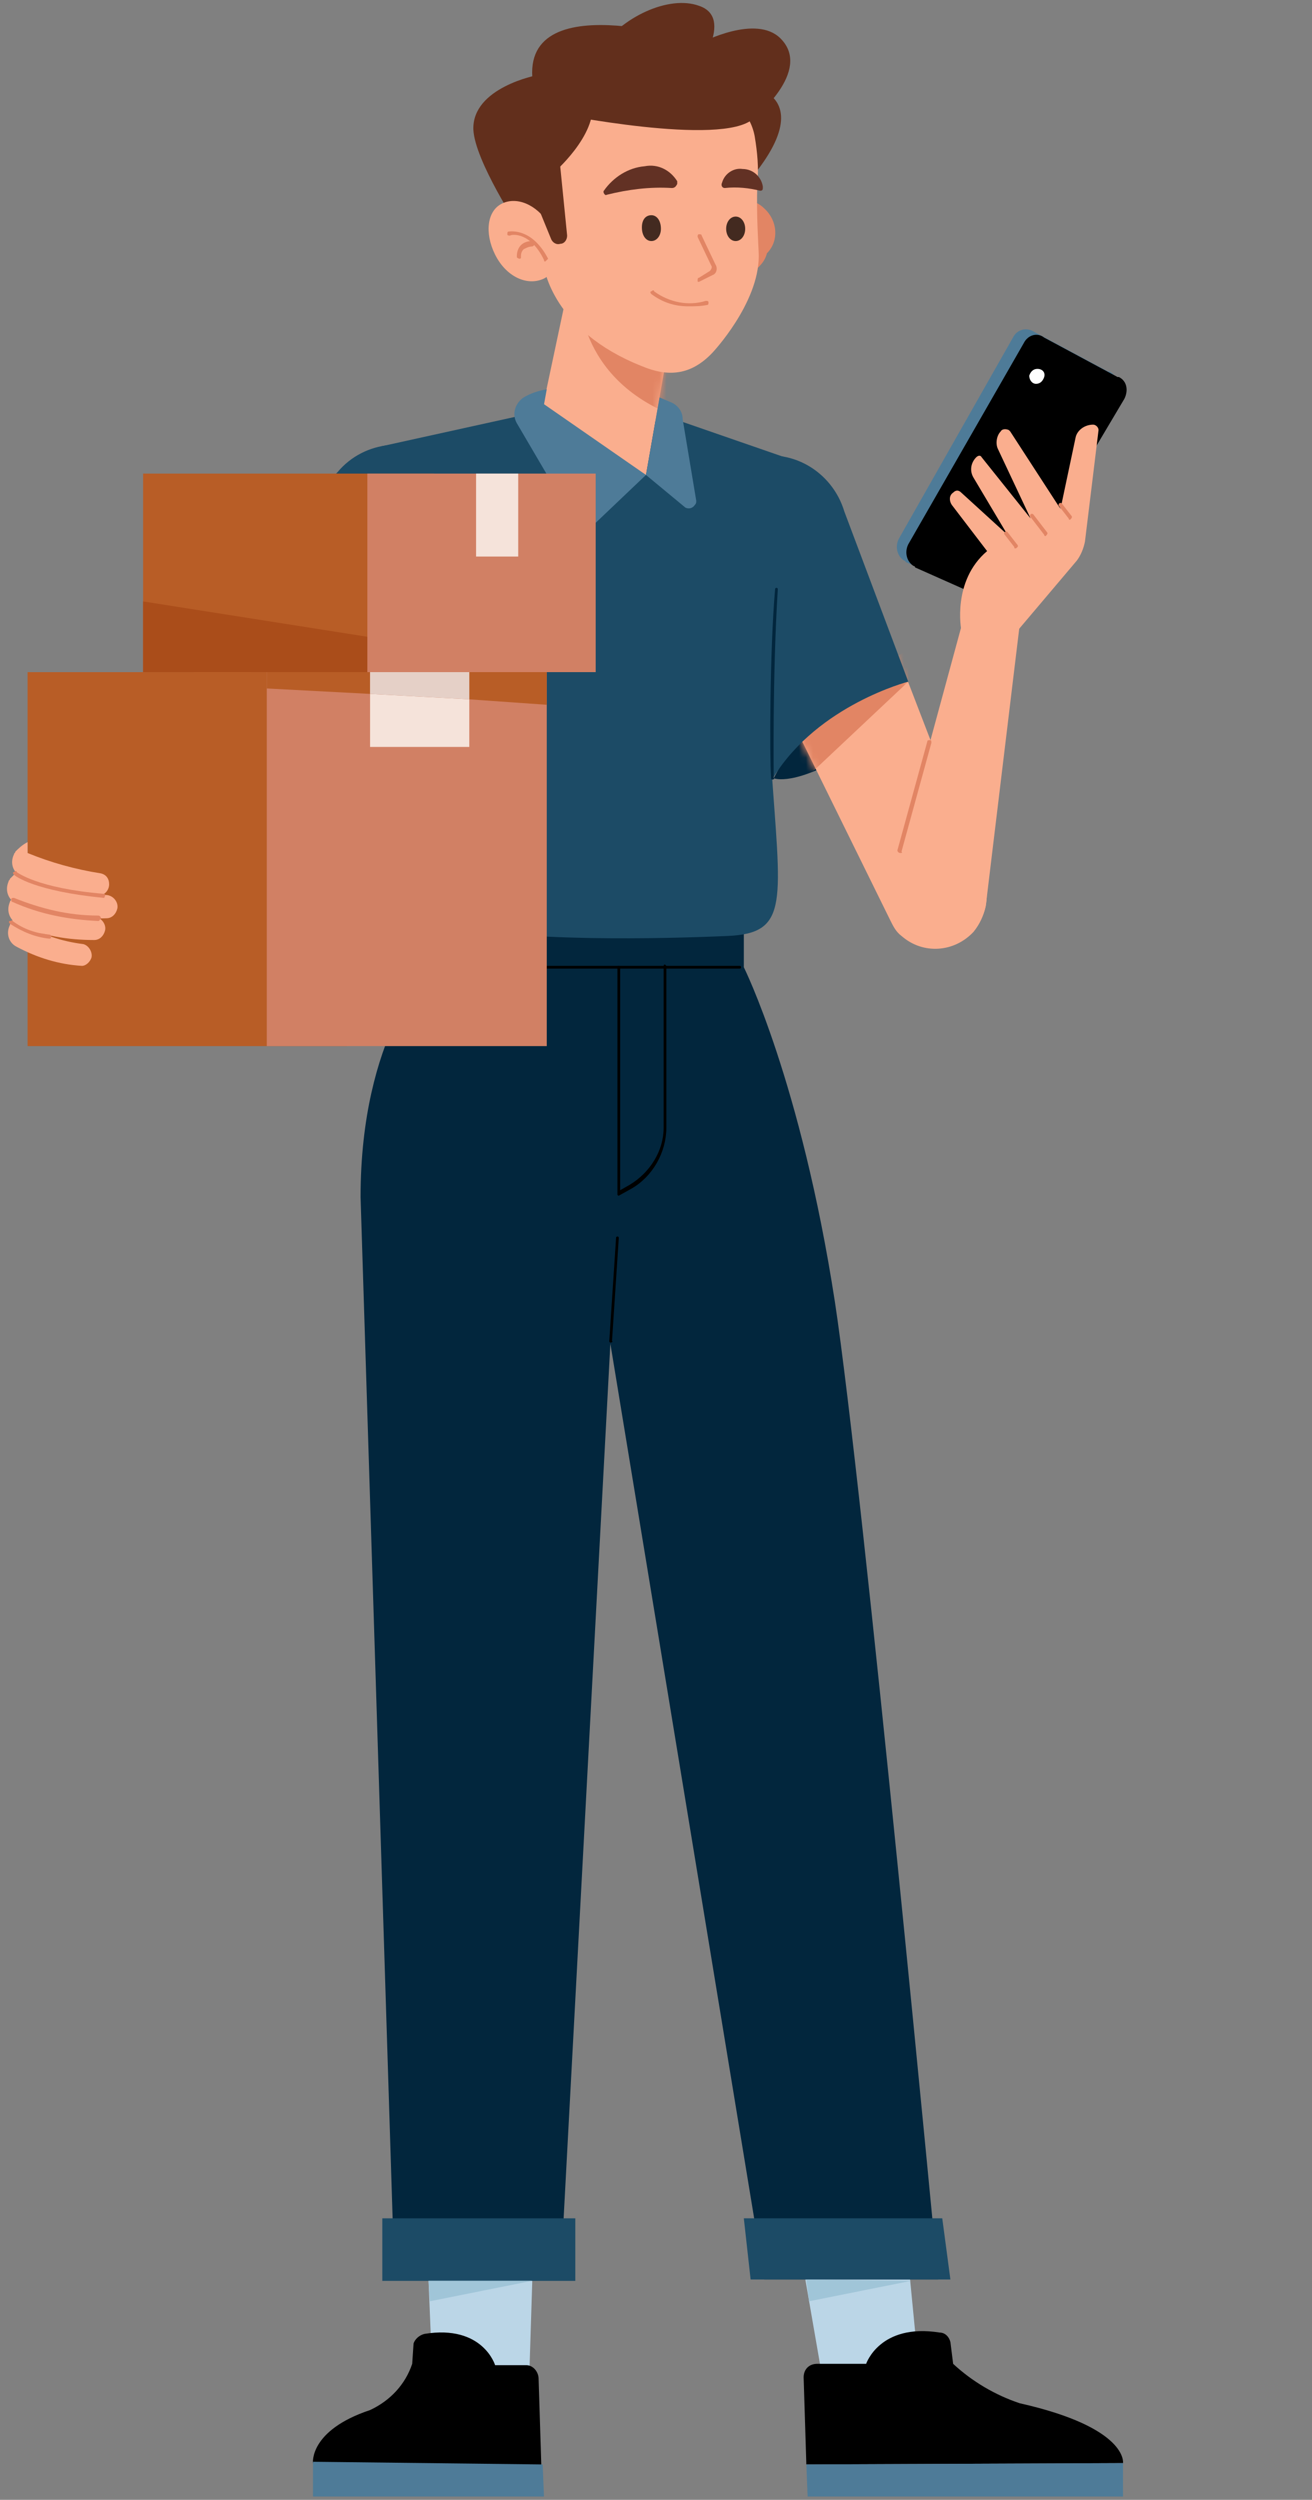 <?xml version="1.0" encoding="UTF-8"?> <svg xmlns="http://www.w3.org/2000/svg" width="188" height="358" viewBox="0 0 188 358" fill="none"><rect x="0" y="0" width="188" height="358" fill="#808080" stroke="none"/><g clip-path="url(#clip0_5585_1200)"><path d="M111.648 304.835L119.049 347.485L132.487 347.874L128.007 301.719L111.648 304.835Z" fill="#BBD6E7"></path><path d="M136.577 338.525C139.303 341.057 142.614 343.005 146.12 344.173C161.7 347.679 160.921 352.742 160.921 352.742L115.544 352.937L115.155 340.473C115.155 339.304 115.934 338.525 117.102 338.525H124.113C124.113 338.525 126.061 332.683 134.629 334.046C135.408 334.046 135.993 334.63 136.187 335.409L136.577 338.525Z" fill="black"></path><path d="M160.92 357.61L115.738 357.805L115.543 352.936L160.92 352.741V357.61Z" fill="#4E7B98"></path><path d="M76.984 304.056L75.62 347.29L62.377 349.822L60.43 303.472L76.984 304.056Z" fill="#BBD6E7"></path><path d="M59.066 338.525C58.092 341.446 55.95 343.783 53.029 345.146C44.265 348.068 44.849 352.742 44.849 352.742L77.567 353.131L77.177 340.667C77.177 339.693 76.398 338.72 75.425 338.72H70.945C70.945 338.72 69.193 332.877 60.819 334.24C60.04 334.435 59.455 335.019 59.261 335.604L59.066 338.525Z" fill="black"></path><path d="M44.85 357.612L77.957 357.807L77.763 352.938L44.85 352.549V357.612Z" fill="#4E7B98"></path><path d="M61.598 133.455V138.519C61.598 138.519 51.666 148.256 51.666 171.431L56.535 326.452H80.294L90.616 133.455H61.598Z" fill="#02263D"></path><path d="M77.762 133.455H106.585V138.519C106.585 138.519 114.764 154.878 119.633 186.427C123.723 213.302 134.434 326.452 134.434 326.452H109.506L77.762 133.455Z" fill="#02263D"></path><path d="M135.018 317.687H106.584L107.558 326.45H136.186L135.018 317.687Z" fill="#1C4B66"></path><path d="M82.437 317.687H54.782V326.645H82.437V317.687Z" fill="#1C4B66"></path><path d="M106.001 138.713H61.793C61.599 138.713 61.599 138.518 61.599 138.518L61.793 138.323H106.001C106.196 138.323 106.196 138.518 106.196 138.518C106.196 138.518 106.196 138.713 106.001 138.713Z" fill="black"></path><path d="M87.499 192.27C87.305 192.27 87.305 192.075 87.305 192.075L88.278 177.274C88.278 177.079 88.473 177.079 88.473 177.079C88.668 177.079 88.668 177.274 88.668 177.274L87.694 192.075C87.889 192.075 87.694 192.27 87.499 192.27Z" fill="black"></path><path d="M88.668 171.236C88.473 171.236 88.473 171.236 88.668 171.236C88.473 171.236 88.473 171.042 88.473 171.042V138.518C88.473 138.324 88.668 138.324 88.668 138.324L88.863 138.518V170.457L90.226 169.678C93.147 167.926 95.095 164.81 95.095 161.499V138.324C95.095 138.129 95.29 138.129 95.29 138.129L95.484 138.324V161.499C95.484 165.004 93.537 168.51 90.421 170.263L88.668 171.236Z" fill="black"></path><path d="M110.869 111.448C110.869 111.448 113.791 112.811 122.554 107.358L130.15 97.621L119.633 95.089L110.869 111.448Z" fill="#02263D"></path><path d="M139.498 133.453C136.771 136.374 132.292 136.764 129.176 134.037C128.397 133.453 128.008 132.674 127.618 131.895L107.754 91.582C105.611 86.908 107.754 81.26 112.622 79.313C117.491 77.365 122.944 79.313 124.892 84.181C124.892 84.376 125.086 84.376 125.086 84.571L141.056 126.053C141.835 128.39 141.25 131.311 139.498 133.453Z" fill="#FAAE8E"></path><mask id="mask0_5585_1200" style="mask-type:luminance" maskUnits="userSpaceOnUse" x="106" y="78" width="36" height="58"><path d="M113.791 78.338C108.728 79.507 105.612 84.57 106.975 89.634C107.17 90.218 107.365 90.802 107.56 91.386L127.424 131.7C129.177 135.205 133.656 136.763 137.161 134.816C140.472 133.063 142.03 129.168 140.667 125.857L124.697 84.376C123.334 80.675 119.829 78.144 115.934 78.144C115.349 78.144 114.57 78.144 113.791 78.338Z" fill="white"></path></mask><g mask="url(#mask0_5585_1200)"><path d="M130.151 97.62L113.792 113.005L112.234 102.099L130.151 93.141V97.62Z" fill="#E28564"></path></g><path d="M130.15 97.621C130.15 97.621 117.296 100.932 110.869 111.254L95.29 71.719L107.364 65.682C113.206 63.929 119.244 67.435 120.996 73.278L130.15 97.621Z" fill="#1C4B66"></path><path d="M54.587 63.931L75.815 59.257L97.822 60.425L113.012 65.684C113.012 65.684 109.117 89.053 110.48 109.113C111.843 129.172 113.207 133.651 104.248 134.041C95.29 134.43 74.062 135.014 62.961 132.288C62.961 132.288 50.692 131.704 56.729 110.086L54.587 63.931Z" fill="#1C4B66"></path><path d="M110.675 111.642C110.48 111.642 110.481 111.448 110.481 111.448V111.253C110.286 108.526 110.286 93.336 111.065 84.377C111.065 84.183 111.259 84.183 111.259 84.183C111.454 84.183 111.454 84.377 111.454 84.377C110.675 96.841 110.87 110.863 110.87 111.448C111.065 111.448 110.87 111.642 110.675 111.642Z" fill="#02263D"></path><path d="M102.3 31.794C100.547 33.547 100.547 36.468 102.3 38.221C104.053 39.974 106.974 39.974 108.727 38.221C109.311 37.637 109.701 37.053 109.895 36.274C111.648 34.521 111.453 31.6 109.506 29.847C107.753 28.094 104.832 28.289 103.079 30.236C102.69 30.626 102.495 31.015 102.3 31.794Z" fill="#E28564"></path><path d="M108.728 12.71C112.428 14.074 113.596 17.774 108.533 24.395L104.248 12.516L108.728 12.71Z" fill="#622F1C"></path><path d="M81.657 39.975L77.567 59.255L92.563 68.019L95.874 49.128L81.657 39.975Z" fill="#FAAE8E"></path><mask id="mask1_5585_1200" style="mask-type:luminance" maskUnits="userSpaceOnUse" x="77" y="39" width="19" height="30"><path d="M77.567 59.258L92.563 68.022L95.874 49.131L81.657 39.977L77.567 59.258Z" fill="white"></path></mask><g mask="url(#mask1_5585_1200)"><path d="M83.02 41.731C83.02 41.731 82.436 54.195 96.848 59.648L99.769 49.132L86.526 36.862L83.02 41.731Z" fill="#E28564"></path></g><path d="M77.957 38.222C77.957 38.222 79.125 47.375 91.979 52.438C95.679 53.996 98.99 53.802 102.106 50.491C102.106 50.491 108.727 43.48 108.727 36.664C108.727 35.69 108.338 30.626 108.532 26.342C108.727 24.005 108.532 21.863 108.143 19.526C107.559 16.215 104.637 13.488 103.469 13.294L81.657 8.814L76.788 22.642L77.957 38.222Z" fill="#FAAE8E"></path><path d="M94.705 32.768C94.705 33.742 94.121 34.521 93.341 34.521C92.562 34.521 91.978 33.742 91.978 32.573C91.978 31.405 92.562 30.82 93.341 30.82C94.121 30.82 94.705 31.599 94.705 32.768Z" fill="#432A20"></path><path d="M106.78 32.769C106.78 33.743 106.196 34.522 105.417 34.522C104.638 34.522 104.054 33.743 104.054 32.769C104.054 31.796 104.638 31.017 105.417 31.017C106.196 31.017 106.78 31.796 106.78 32.769Z" fill="#432A20"></path><path d="M86.915 27.9C90.031 27.121 93.147 26.732 96.263 26.927C96.653 26.927 96.847 26.732 97.042 26.342C97.042 26.148 97.042 26.148 97.042 25.953C96.068 24.395 94.316 23.421 92.368 23.811C90.031 24.005 87.889 25.369 86.526 27.316C86.331 27.511 86.721 28.095 86.915 27.9Z" fill="#623124"></path><path d="M108.922 27.316C107.364 26.926 105.611 26.731 103.858 26.926C103.469 26.926 103.274 26.537 103.469 26.147C103.858 24.784 105.221 24.005 106.39 24.2C107.948 24.2 109.116 25.368 109.311 26.731C109.311 27.121 109.311 27.316 108.922 27.316Z" fill="#623124"></path><path d="M100.158 40.364C99.963 40.364 99.963 40.364 99.963 40.169C99.963 39.975 99.963 39.78 100.158 39.78L101.716 38.806C101.911 38.611 102.105 38.222 101.911 38.027L99.963 33.937C99.963 33.743 99.963 33.548 100.158 33.548C100.353 33.548 100.547 33.548 100.547 33.743L102.495 37.832C102.884 38.417 102.69 39.196 102.105 39.39L100.158 40.364Z" fill="#E28564"></path><path d="M98.6 43.869C96.653 43.869 94.9 43.285 93.342 42.117C93.147 41.922 93.147 41.727 93.342 41.727C93.537 41.532 93.731 41.532 93.731 41.727C95.874 43.285 98.6 43.869 101.132 43.09C101.327 43.09 101.521 43.09 101.521 43.285C101.521 43.48 101.521 43.675 101.327 43.675C100.353 43.869 99.574 43.869 98.6 43.869Z" fill="#E28564"></path><path d="M92.563 68.017L84.579 75.612C83.994 76.002 83.215 76.002 82.631 75.418C82.631 75.418 82.631 75.418 82.631 75.223L74.062 60.617C73.283 59.254 73.868 57.696 75.036 56.916C76.01 56.332 77.178 55.943 78.347 55.748L77.957 57.89L92.563 68.017Z" fill="#4E7B98"></path><path d="M92.564 68.019L98.211 72.693C98.601 72.887 99.185 72.887 99.574 72.303C99.769 72.108 99.769 71.914 99.769 71.719L97.822 60.034C97.822 58.865 97.043 57.892 95.874 57.502L94.511 56.918L92.564 68.019Z" fill="#4E7B98"></path><path d="M79.32 32.963L79.71 24.394C79.71 24.394 86.526 18.357 84.578 13.488L76.983 10.762C76.983 10.762 67.635 12.514 67.83 18.552C68.025 23.031 74.451 32.768 74.451 32.768L79.32 32.963Z" fill="#622F1C"></path><path d="M79.515 16.216C79.515 16.216 103.469 21.085 107.948 16.995C107.948 16.995 116.517 10.179 111.843 5.505C108.338 2 100.548 6.089 100.548 6.089C100.548 6.089 72.894 -2.869 76.594 13.1L79.515 16.216Z" fill="#622F1C"></path><path d="M100.159 0.83C95.874 -0.728 89.058 2.388 85.747 7.257L99.769 10.373C99.575 10.373 105.417 2.583 100.159 0.83Z" fill="#622F1C"></path><path d="M78.93 32.575C80.489 35.496 80.099 39.001 77.762 39.975C75.425 40.949 72.504 39.586 70.946 36.47C69.388 33.354 69.777 30.043 72.114 29.069C74.451 28.095 77.373 29.653 78.93 32.575Z" fill="#FAAE8E"></path><path d="M78.151 37.442C77.957 37.442 77.957 37.442 77.957 37.248C76.009 33.158 73.283 33.547 73.088 33.742C72.893 33.742 72.698 33.742 72.698 33.547C72.698 33.353 72.698 33.158 72.893 33.158C73.088 33.158 76.204 32.574 78.541 37.053C78.541 37.053 78.346 37.248 78.151 37.442Z" fill="#E28564"></path><path d="M74.452 37.054C74.257 37.054 74.062 36.859 74.062 36.859V36.665C74.062 36.081 74.257 35.496 74.647 35.107C75.036 34.717 75.62 34.523 76.204 34.523C76.399 34.523 76.594 34.717 76.594 34.912C76.594 35.107 76.399 35.301 76.204 35.301C75.815 35.301 75.425 35.496 75.036 35.691C74.647 36.081 74.647 36.47 74.647 36.859V37.054C74.647 36.859 74.647 37.054 74.452 37.054Z" fill="#E28564"></path><path d="M79.515 16.216L81.267 33.743C81.267 34.328 80.878 34.912 80.294 34.912C79.709 35.106 79.125 34.717 78.93 34.133L73.672 21.279L79.515 16.216Z" fill="#622F1C"></path><path d="M43.876 105.021C43.876 105.021 38.812 105.021 33.165 98.205C27.517 91.389 30.243 86.325 30.243 86.325L47.965 92.557L43.876 105.021Z" fill="#02263D"></path><path d="M11.548 121.575C13.106 125.275 17.39 127.028 21.09 125.47C21.869 125.081 22.648 124.691 23.427 123.912L55.561 92.558C59.261 88.857 59.066 83.015 55.366 79.314C51.666 75.614 45.824 75.809 42.123 79.509C41.928 79.704 41.734 79.899 41.539 80.094L12.716 113.98C10.769 116.122 10.379 119.043 11.548 121.575Z" fill="#FAAE8E"></path><mask id="mask2_5585_1200" style="mask-type:luminance" maskUnits="userSpaceOnUse" x="10" y="76" width="49" height="51"><path d="M41.537 80.091L12.714 113.978C9.988 116.899 10.183 121.573 13.104 124.3C16.025 127.026 20.504 126.831 23.231 123.91L55.559 92.555C59.26 88.855 59.065 83.013 55.364 79.312C51.664 75.612 45.822 75.807 42.122 79.507C41.927 79.702 41.732 79.897 41.537 80.091Z" fill="white"></path></mask><g mask="url(#mask2_5585_1200)"><path d="M33.163 89.049L41.148 109.887L48.353 100.15L35.111 83.791L33.163 89.049Z" fill="#E28564"></path></g><path d="M30.243 86.325C30.243 86.325 42.123 92.946 43.876 105.021L65.688 84.377L63.935 66.266C59.261 62.371 52.25 62.955 48.355 67.629L30.243 86.325Z" fill="#1C4B66"></path><path d="M62.182 67.822H20.506V96.256H62.182V67.822Z" fill="#B85D26"></path><path d="M85.358 67.822H52.64V96.256H85.358V67.822Z" fill="#D18064"></path><path d="M74.257 67.822H68.219V79.702H74.257V67.822Z" fill="#F5E3DA"></path><path d="M20.506 86.131L52.64 91.194V96.258H20.506V86.131Z" fill="#AA4D1A"></path><path d="M49.719 96.258H3.953V149.814H49.719V96.258Z" fill="#B85D26"></path><path d="M78.347 96.258H38.228V149.814H78.347V96.258Z" fill="#D18064"></path><path d="M53.029 106.969H67.246V100.153L53.029 99.374V106.969Z" fill="#F5E3DA"></path><path d="M38.228 96.258V98.595L53.029 99.374V96.258H38.228Z" fill="#B85D26"></path><path d="M78.347 96.258H67.246V100.153L78.347 100.932V96.258Z" fill="#B85D26"></path><path d="M53.029 96.258V99.374L67.245 100.153V96.258H53.029Z" fill="#E5D0C7"></path><path d="M3.953 120.602V122.16C7.263 123.523 10.769 124.497 14.469 125.081C15.248 125.276 15.638 125.86 15.638 126.639C15.638 127.418 15.053 128.197 14.274 128.197C10.379 128.002 6.484 127.028 2.979 125.47C1.81 124.886 1.421 123.523 2.005 122.354C2.005 122.16 2.2 122.16 2.2 121.965C2.589 121.575 3.174 120.991 3.953 120.602Z" fill="#FAAE8E"></path><path d="M3.368 130.726V132.284C5.9 133.842 8.821 134.815 11.937 135.205C12.716 135.4 13.3 136.373 13.105 137.152C12.911 137.737 12.326 138.321 11.742 138.321C8.431 138.126 5.315 137.152 2.394 135.594C1.226 135.01 0.836 133.647 1.42 132.478C1.42 132.284 1.615 132.284 1.615 132.089C1.81 131.505 2.589 131.115 3.368 130.726Z" fill="#FAAE8E"></path><path d="M3.563 124.106L3.757 125.859C7.652 127.028 11.547 127.807 15.442 128.196C16.416 128.391 17 129.365 16.805 130.144C16.611 130.923 16.026 131.507 15.248 131.507C10.963 131.702 6.679 130.923 2.589 129.559C1.226 128.975 0.641 127.612 1.226 126.249C1.226 126.054 1.42 126.054 1.42 125.859C2.199 125.08 2.784 124.496 3.563 124.106Z" fill="#FAAE8E"></path><path d="M3.562 127.222L3.757 128.974C6.873 130.338 10.379 131.117 13.689 131.311C14.663 131.506 15.247 132.48 15.053 133.259C14.858 134.038 14.274 134.622 13.495 134.622C9.794 134.622 6.094 134.038 2.783 132.48C1.42 131.896 0.836 130.532 1.42 129.169C1.42 128.974 1.615 128.974 1.615 128.78C2.199 128.195 2.783 127.611 3.562 127.222Z" fill="#FAAE8E"></path><path d="M14.858 128.587C4.926 127.613 2.199 125.471 2.004 125.276C1.81 125.081 1.81 124.886 2.004 124.886C2.199 124.692 2.394 124.692 2.394 124.886C2.394 124.886 5.315 127.223 14.858 128.002C15.053 128.002 15.247 128.197 14.858 128.587C15.053 128.587 15.053 128.392 14.858 128.587Z" fill="#E28564"></path><path d="M14.079 131.898C9.794 131.703 5.705 130.924 1.81 129.171C1.615 129.171 1.615 128.976 1.615 128.782C1.615 128.587 1.81 128.587 2.005 128.587C5.899 130.145 9.794 131.119 14.079 131.119C14.274 131.119 14.469 131.313 14.469 131.508C14.274 131.703 14.274 131.898 14.079 131.898Z" fill="#E28564"></path><path d="M7.068 134.429C5.12 134.234 3.173 133.455 1.42 132.287C1.225 132.092 1.225 131.897 1.42 131.897C1.615 131.897 1.81 131.702 1.81 131.897C3.368 133.066 5.12 133.65 7.068 133.845C7.263 133.845 7.457 134.039 7.263 134.234C7.457 134.234 7.263 134.429 7.068 134.429Z" fill="#E28564"></path><path d="M137.939 89.053L127.617 127.029C126.838 130.729 129.37 134.429 133.07 135.208C136.77 135.987 140.471 133.456 141.25 129.755L146.118 89.442L137.939 89.053Z" fill="#FAAE8E"></path><path d="M128.982 122.159C128.787 122.159 128.592 121.965 128.592 121.77L132.877 106.19C132.877 105.995 133.071 105.995 133.266 105.995C133.461 105.995 133.461 106.19 133.461 106.385L129.176 121.965C129.371 122.159 129.176 122.159 128.982 122.159Z" fill="#E28564"></path><path d="M145.145 48.347L128.786 77.17C128.202 78.339 128.592 79.702 129.565 80.286C129.565 80.286 129.76 80.286 129.76 80.481L140.277 85.155C141.25 85.544 142.614 85.155 143.198 84.181L159.752 56.332C160.336 55.164 160.141 53.8 158.973 53.216C158.973 53.216 158.973 53.216 158.778 53.216L148.261 47.568C147.093 46.789 145.73 47.179 145.145 48.347Z" fill="#4E7B98"></path><path d="M146.704 49.128L130.15 77.951C129.566 79.119 129.955 80.482 130.929 81.067C130.929 81.067 131.124 81.067 131.124 81.261L141.64 85.935C142.614 86.325 143.977 85.935 144.561 84.962L161.115 57.112C161.699 55.944 161.505 54.581 160.336 53.996C160.336 53.996 160.336 53.996 160.141 53.996L149.625 48.349C148.651 47.57 147.288 47.959 146.704 49.128Z" fill="black"></path><path d="M149.624 53.996C149.429 54.58 149.04 54.969 148.456 54.969C147.871 54.969 147.482 54.385 147.482 53.801C147.677 53.217 148.066 52.827 148.65 52.827C149.429 52.827 149.819 53.411 149.624 53.996Z" fill="white"></path><path d="M137.745 90.22C137.745 90.22 136.381 83.209 141.445 78.924L136.381 72.303C135.992 71.719 135.992 70.939 136.576 70.55C136.966 70.16 137.355 70.16 137.745 70.55L144.366 76.587L139.497 68.408C138.913 67.434 139.108 66.266 139.887 65.487C140.082 65.292 140.471 65.097 140.666 65.487L147.677 74.25L143.003 64.318C142.613 63.539 142.808 62.37 143.392 61.786C143.587 61.397 144.171 61.397 144.561 61.592L144.756 61.786L151.961 72.887L154.103 62.76C154.298 61.592 155.467 60.812 156.635 60.812C157.025 60.812 157.414 61.202 157.414 61.592L155.467 77.561C155.272 78.535 154.883 79.508 154.298 80.287L143.587 92.946L137.745 90.22Z" fill="#FAAE8E"></path><path d="M153.325 74.445C153.325 74.445 153.13 74.445 153.13 74.25L151.767 72.498C151.572 72.303 151.767 72.108 151.767 72.108C151.962 71.913 152.157 72.108 152.157 72.108L153.52 73.861C153.715 74.055 153.52 74.25 153.325 74.445Z" fill="#E28564"></path><path d="M149.819 76.783C149.819 76.783 149.624 76.783 149.624 76.588L147.677 74.056C147.482 73.861 147.677 73.667 147.677 73.667C147.872 73.472 148.066 73.667 148.066 73.667L150.014 76.198C150.209 76.393 150.014 76.588 149.819 76.783Z" fill="#E28564"></path><path d="M145.535 78.535C145.34 78.535 145.34 78.535 145.34 78.34L143.977 76.587C143.782 76.393 143.977 76.198 143.977 76.198C144.172 76.003 144.367 76.198 144.367 76.198L145.73 77.951C145.925 78.145 145.925 78.34 145.535 78.535C145.73 78.535 145.73 78.34 145.535 78.535Z" fill="#E28564"></path><path d="M76.204 326.646L61.598 329.568L61.404 326.646H76.204Z" fill="#A0C5D8"></path><path d="M115.543 326.451L115.933 329.567L130.539 326.646L115.543 326.451Z" fill="#A0C5D8"></path></g><defs><clipPath id="clip0_5585_1200"><rect width="187.113" height="357.377" fill="white" transform="translate(0.66 0.16)"></rect></clipPath></defs></svg>